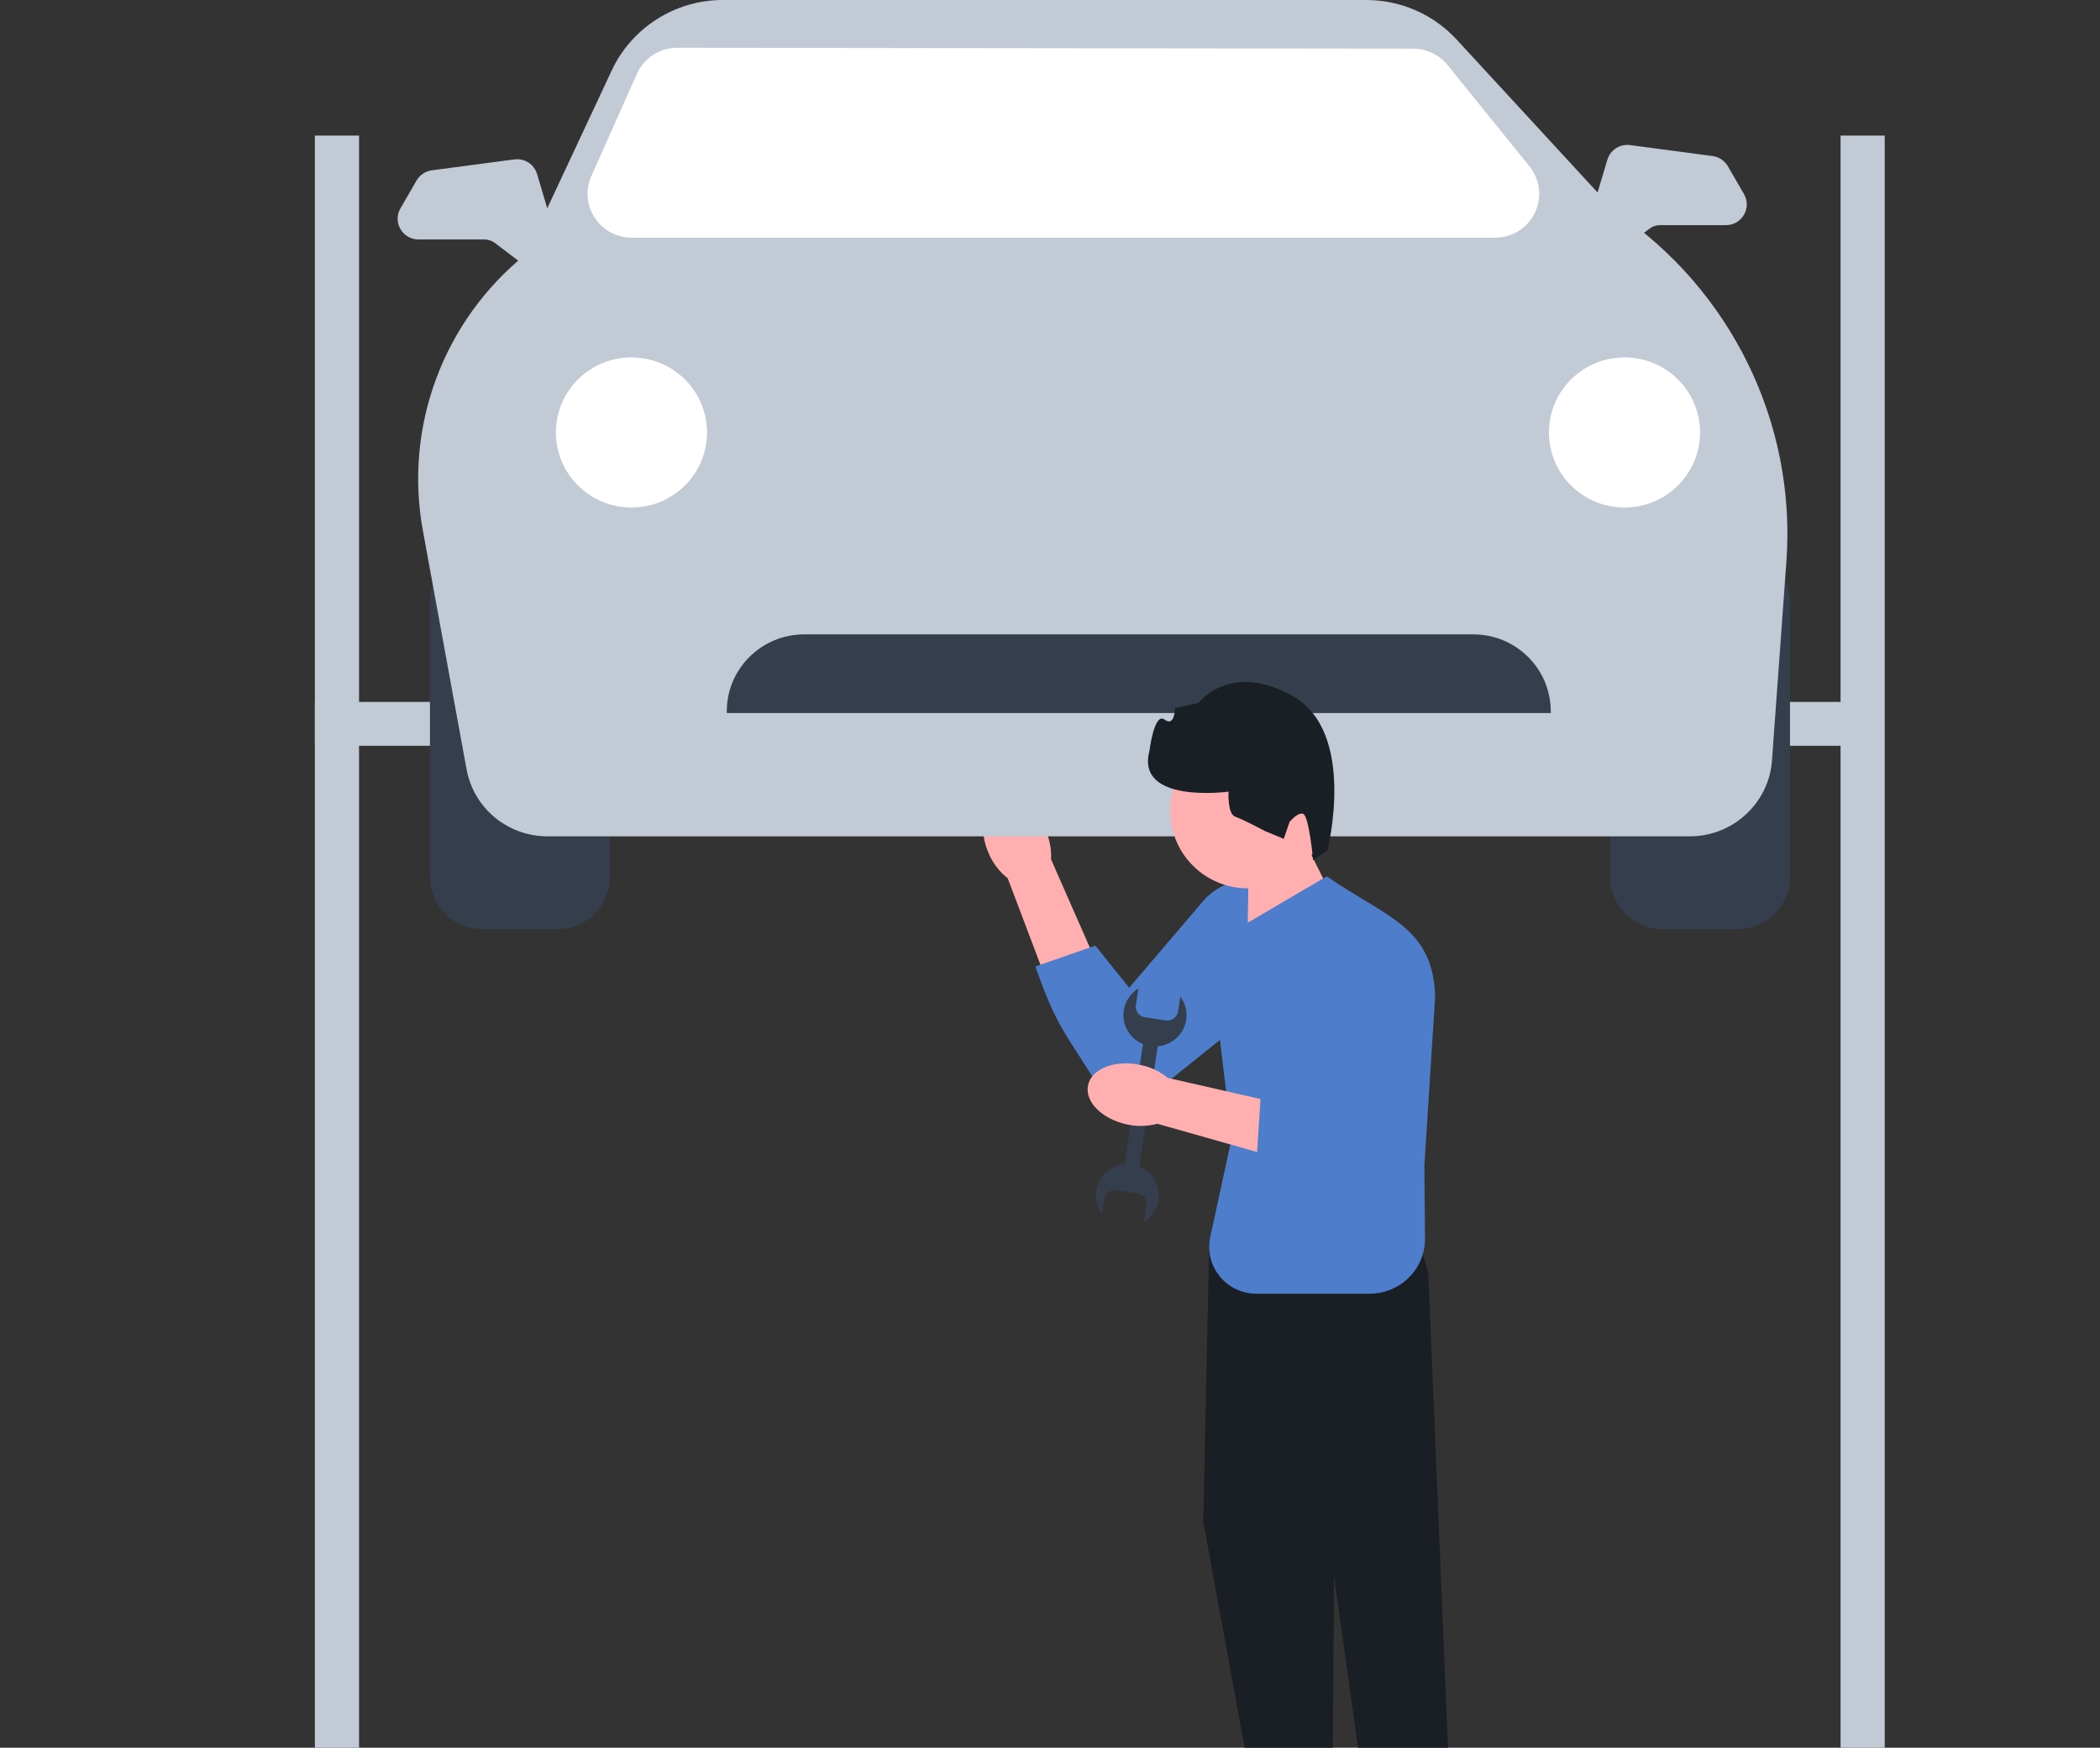 <svg width="155" height="129" viewBox="0 0 155 129" fill="none" xmlns="http://www.w3.org/2000/svg">
<rect x="0" y="0" width="155" height="129" fill="#333333" stroke="none"/>
<g clip-path="url(#clip0_6920_40753)">
<path d="M73.003 63.054C72.221 61.337 72.515 59.541 73.66 59.04C74.805 58.54 76.367 59.526 77.149 61.243C77.471 61.925 77.618 62.674 77.576 63.428L80.794 70.742L77.165 72.189L74.378 64.825C73.777 64.352 73.305 63.744 73.003 63.054Z" fill="#FFAFAF"/>
<path d="M95.24 66.159C97.202 67.996 97.079 71.131 94.979 72.811L84.698 81.041C83.575 81.939 81.91 81.621 81.202 80.375C78.5 76.029 77.991 75.791 76.42 71.338L80.849 69.799L83.346 72.905L88.798 66.516C90.445 64.585 93.386 64.422 95.24 66.159Z" fill="#4D7DCB"/>
<path d="M55.542 55.047V51.809H23.241V55.047H55.542Z" fill="#C2CAD6"/>
<path d="M137.333 55.047V51.809H105.031V55.047H137.333Z" fill="#C2CAD6"/>
<path d="M41.135 40.625H35.613C33.471 40.625 31.735 42.35 31.735 44.477V64.736C31.735 66.863 33.471 68.588 35.613 68.588H41.135C43.277 68.588 45.013 66.863 45.013 64.736V44.477C45.013 42.35 43.277 40.625 41.135 40.625Z" fill="#343E4C"/>
<path d="M128.241 40.625H122.719C120.577 40.625 118.841 42.35 118.841 44.477V64.736C118.841 66.863 120.577 68.588 122.719 68.588H128.241C130.383 68.588 132.119 66.863 132.119 64.736V44.477C132.119 42.35 130.383 40.625 128.241 40.625Z" fill="#343E4C"/>
<path d="M124.741 61.73H40.403C37.471 61.73 34.962 59.65 34.437 56.784L31.212 39.163C29.809 31.499 32.715 23.692 38.798 18.779L45.158 5.186C46.632 2.036 49.844 0 53.342 0H100.85C103.376 0 105.802 1.061 107.508 2.912L119.194 15.595C127.743 21.319 132.594 31.216 131.854 41.432L130.789 56.139C130.562 59.274 127.905 61.73 124.741 61.73Z" fill="#C2CAD6"/>
<path d="M110.347 17.544H46.629C45.522 17.544 44.501 16.994 43.897 16.073C43.293 15.151 43.2 14.001 43.648 12.996L47.006 5.453C47.517 4.305 48.664 3.548 49.927 3.525L104.245 3.591C105.279 3.584 106.267 4.047 106.894 4.861L112.936 12.338C113.695 13.323 113.823 14.627 113.27 15.74C112.717 16.852 111.597 17.544 110.347 17.544Z" fill="white"/>
<path d="M119.903 37.461C122.983 37.461 125.48 34.98 125.48 31.921C125.48 28.861 122.983 26.381 119.903 26.381C116.823 26.381 114.326 28.861 114.326 31.921C114.326 34.98 116.823 37.461 119.903 37.461Z" fill="white"/>
<path d="M46.607 37.461C49.687 37.461 52.184 34.98 52.184 31.921C52.184 28.861 49.687 26.381 46.607 26.381C43.527 26.381 41.03 28.861 41.03 31.921C41.03 34.98 43.527 37.461 46.607 37.461Z" fill="white"/>
<path d="M114.459 52.628H53.644V52.496C53.644 49.368 56.205 46.824 59.354 46.824H108.749C111.897 46.824 114.459 49.368 114.459 52.496V52.628Z" fill="#343E4C"/>
<path d="M39.692 19.94C39.363 19.94 39.033 19.836 38.756 19.625L36.529 17.934C36.308 17.766 36.033 17.674 35.755 17.674H30.892C30.336 17.674 29.837 17.389 29.558 16.91C29.28 16.432 29.279 15.86 29.556 15.381L30.743 13.327C30.98 12.916 31.403 12.634 31.875 12.572L37.959 11.766C38.718 11.666 39.423 12.121 39.641 12.848L41.169 17.975C41.338 18.539 41.161 19.157 40.72 19.55C40.429 19.809 40.061 19.94 39.692 19.94Z" fill="#C2CAD6"/>
<path d="M118.586 18.885C118.217 18.885 117.849 18.754 117.558 18.496C117.116 18.103 116.939 17.485 117.108 16.92L118.637 11.794C118.854 11.066 119.561 10.609 120.318 10.711L126.402 11.517C126.874 11.58 127.297 11.862 127.535 12.272L128.722 14.327C128.999 14.806 128.998 15.377 128.719 15.856C128.44 16.334 127.941 16.619 127.385 16.619H122.523C122.244 16.619 121.969 16.712 121.748 16.88L119.521 18.571C119.244 18.781 118.915 18.885 118.586 18.885Z" fill="#C2CAD6"/>
<path d="M26.501 10.008H23.242V142.769H26.501V10.008Z" fill="#C2CAD6"/>
<path d="M139.11 10.008H135.851V142.769H139.11V10.008Z" fill="#C2CAD6"/>
<path d="M91.692 89.81L89.255 91.644L88.812 112.324L92.947 134.911L98.336 135.131L98.484 113.571L105.423 93.917L104.02 89.297L91.692 89.81Z" fill="#1A1F26"/>
<path d="M103.061 93.33L105.423 93.917L107.121 134.911L100.993 134.398L96.933 105.43L103.061 93.33Z" fill="#1A1F26"/>
<path d="M96.754 63.023L98.436 66.389L92.08 69.438L92.157 64.043L96.754 63.023Z" fill="#FFAFAF"/>
<path d="M92.102 65.57C95.261 65.57 97.822 63.026 97.822 59.889C97.822 56.751 95.261 54.207 92.102 54.207C88.944 54.207 86.383 56.751 86.383 59.889C86.383 63.026 88.944 65.57 92.102 65.57Z" fill="#FFAFAF"/>
<path d="M92.064 68.126L97.928 64.684C102.229 67.68 105.811 68.381 105.925 73.598L105.132 86.044L105.179 91.404C105.198 93.654 103.368 95.488 101.102 95.488H92.728C90.512 95.488 88.861 93.457 89.328 91.305L90.909 84.014L89.22 69.803L92.064 68.126Z" fill="#4D7DCB"/>
<path d="M97.984 62.747L96.926 63.499C96.926 63.499 96.615 60.219 96.186 60.074C95.757 59.928 95.177 60.684 95.177 60.684L94.754 61.916L93.355 61.336C93.355 61.336 91.736 60.47 91.163 60.276C90.591 60.082 90.678 58.434 90.678 58.434C90.678 58.434 83.806 59.369 84.838 55.433C84.838 55.433 85.194 52.538 85.955 53.114C86.716 53.689 86.726 52.264 86.726 52.264L88.45 51.896C88.45 51.896 90.816 48.73 95.483 51.423C100.15 54.117 97.984 62.747 97.984 62.747Z" fill="#1A1F26"/>
<path d="M86.047 75.322L84.502 75.088C84.071 75.023 83.772 74.619 83.837 74.19L84.026 72.959C83.466 73.303 83.054 73.879 82.947 74.578C82.782 75.655 83.394 76.669 84.366 77.064L83.014 85.879C83.011 85.901 83.012 85.923 83.011 85.945C81.962 86.031 81.069 86.819 80.904 87.899C80.807 88.531 80.978 89.143 81.332 89.621L81.502 88.511C81.568 88.083 81.975 87.786 82.406 87.851L83.951 88.085C84.383 88.15 84.682 88.554 84.616 88.983L84.428 90.214C84.988 89.87 85.4 89.293 85.507 88.595C85.673 87.516 85.057 86.499 84.081 86.106C84.087 86.085 84.094 86.065 84.098 86.043L85.45 77.228C86.496 77.138 87.385 76.351 87.55 75.274C87.647 74.641 87.476 74.03 87.121 73.552L86.951 74.661C86.886 75.09 86.479 75.387 86.047 75.322Z" fill="#343E4C"/>
<path d="M83.169 82.992C81.315 82.595 80.037 81.291 80.313 80.079C80.589 78.867 82.316 78.207 84.171 78.604C84.914 78.752 85.608 79.081 86.193 79.562L94.026 81.344L93.038 85.103L85.421 82.947C84.68 83.145 83.908 83.16 83.169 82.992Z" fill="#FFAFAF"/>
<path d="M98.912 67.084C101.565 66.611 104.029 68.574 104.14 71.25L104.682 84.355C104.741 85.786 103.494 86.927 102.064 86.75C96.94 86.323 97.3 86.844 92.762 85.448L93.066 80.658L97.294 80.594L95.368 72.441C94.786 69.977 96.404 67.531 98.912 67.084Z" fill="#4D7DCB"/>
</g>
<defs>
<clipPath id="clip0_6920_40753">
<rect width="155" height="145" fill="white"/>
</clipPath>
</defs>
</svg>

